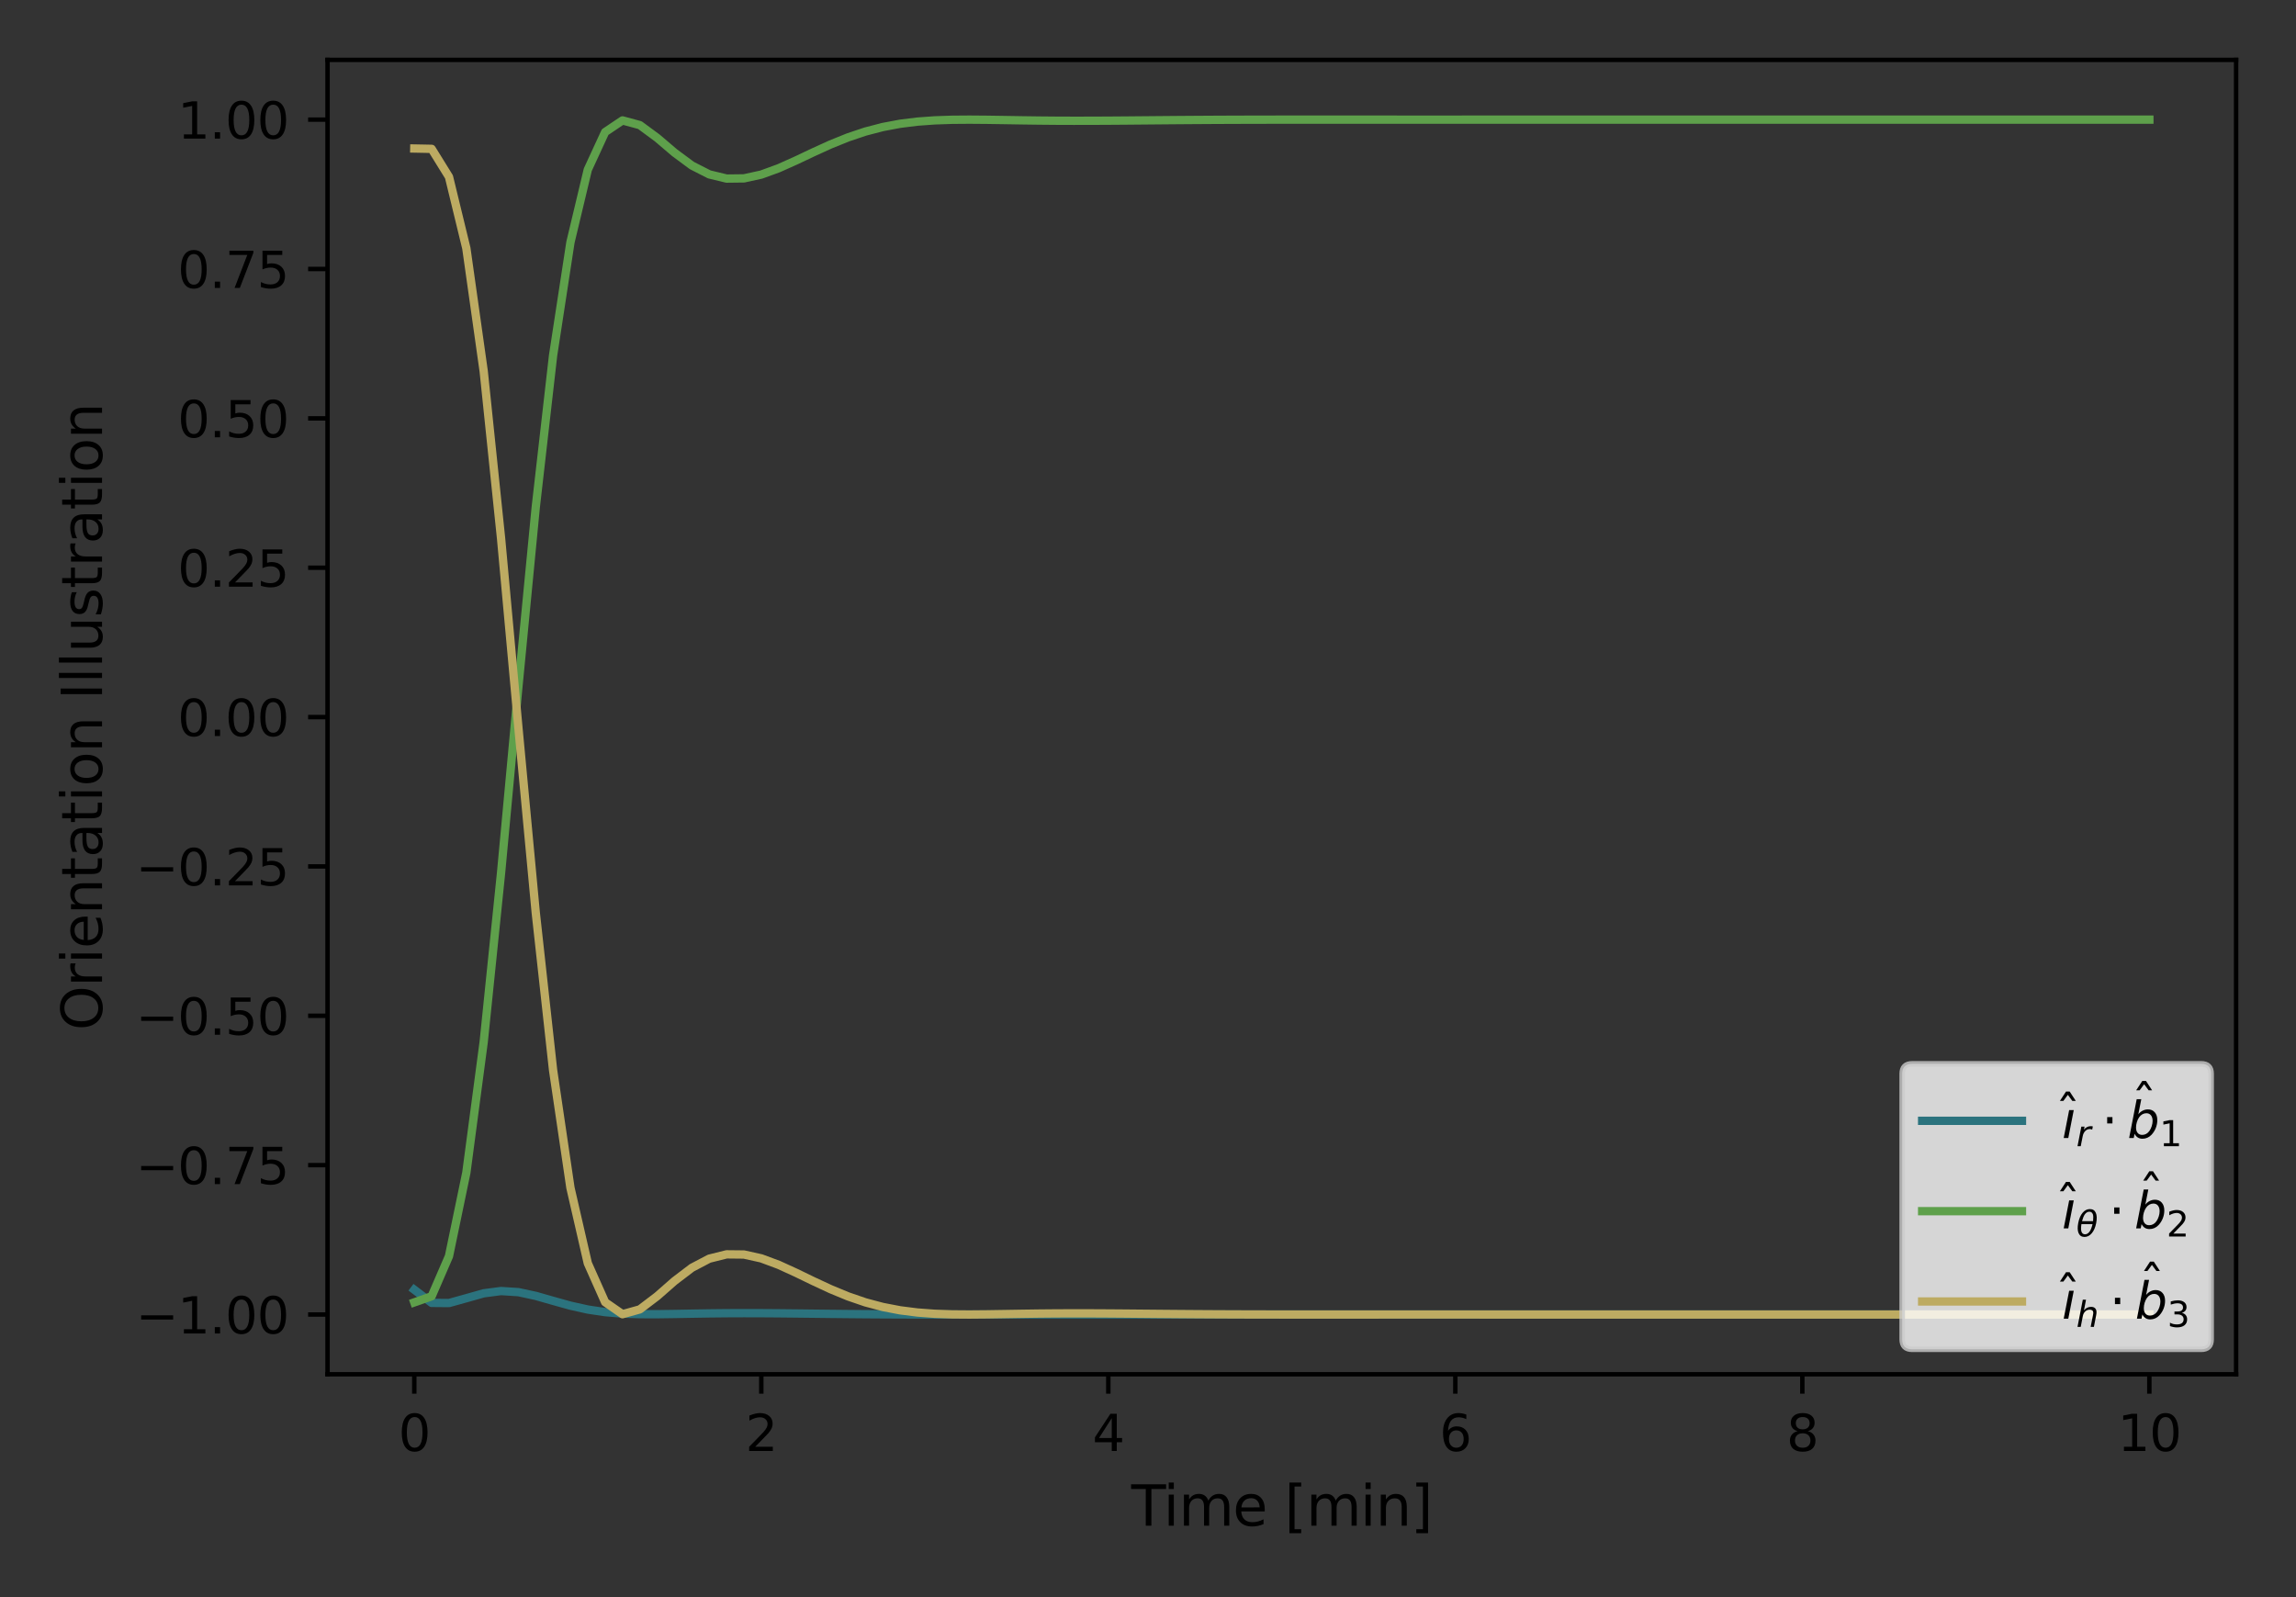 <?xml version="1.0" encoding="utf-8" standalone="no"?>
<!DOCTYPE svg PUBLIC "-//W3C//DTD SVG 1.1//EN"
  "http://www.w3.org/Graphics/SVG/1.1/DTD/svg11.dtd">
<svg height="288pt" version="1.1" viewBox="0 0 414 288" width="414pt" xmlns="http://www.w3.org/2000/svg" xmlns:xlink="http://www.w3.org/1999/xlink">
 <rect x="0" y="0" width="414" height="288" fill="#333333" stroke="none"/>
 <defs>
  <style type="text/css">*{stroke-linecap:butt;stroke-linejoin:round;}</style>
 </defs>
 <g id="figure_1">
  <g id="patch_1">
   <path d="M 0 288 
L 414 288 
L 414 0 
L 0 0 
z
" style="fill:none;"/>
  </g>
  <g id="axes_1">
   <g id="patch_2">
    <path d="M 59.059 247.812 
L 403.2 247.812 
L 403.2 10.8 
L 59.059 10.8 
z
" style="fill:none;"/>
   </g>
   <g id="matplotlib.axis_1">
    <g id="xtick_1">
     <g id="line2d_1">
      <defs>
       <path d="M 0 0 
L 0 3.5 
" id="ma06570b9bc" style="stroke:#000000;stroke-width:0.8;"/>
      </defs>
      <g>
       <use style="stroke:#000000;stroke-width:0.8;" x="74.702" xlink:href="#ma06570b9bc" y="247.812"/>
      </g>
     </g>
     <g id="text_1">
      <!-- 0 -->
      <g transform="translate(71.839 261.65)scale(0.09 -0.09)">
       <defs>
        <path d="M 2034 4250 
Q 1547 4250 1301 3770 
Q 1056 3291 1056 2328 
Q 1056 1369 1301 889 
Q 1547 409 2034 409 
Q 2525 409 2770 889 
Q 3016 1369 3016 2328 
Q 3016 3291 2770 3770 
Q 2525 4250 2034 4250 
z
M 2034 4750 
Q 2819 4750 3233 4129 
Q 3647 3509 3647 2328 
Q 3647 1150 3233 529 
Q 2819 -91 2034 -91 
Q 1250 -91 836 529 
Q 422 1150 422 2328 
Q 422 3509 836 4129 
Q 1250 4750 2034 4750 
z
" id="DejaVuSans-30" transform="scale(0.016)"/>
       </defs>
       <use xlink:href="#DejaVuSans-30"/>
      </g>
     </g>
    </g>
    <g id="xtick_2">
     <g id="line2d_2">
      <g>
       <use style="stroke:#000000;stroke-width:0.8;" x="137.273" xlink:href="#ma06570b9bc" y="247.812"/>
      </g>
     </g>
     <g id="text_2">
      <!-- 2 -->
      <g transform="translate(134.41 261.65)scale(0.09 -0.09)">
       <defs>
        <path d="M 1228 531 
L 3431 531 
L 3431 0 
L 469 0 
L 469 531 
Q 828 903 1448 1529 
Q 2069 2156 2228 2338 
Q 2531 2678 2651 2914 
Q 2772 3150 2772 3378 
Q 2772 3750 2511 3984 
Q 2250 4219 1831 4219 
Q 1534 4219 1204 4116 
Q 875 4013 500 3803 
L 500 4441 
Q 881 4594 1212 4672 
Q 1544 4750 1819 4750 
Q 2544 4750 2975 4387 
Q 3406 4025 3406 3419 
Q 3406 3131 3298 2873 
Q 3191 2616 2906 2266 
Q 2828 2175 2409 1742 
Q 1991 1309 1228 531 
z
" id="DejaVuSans-32" transform="scale(0.016)"/>
       </defs>
       <use xlink:href="#DejaVuSans-32"/>
      </g>
     </g>
    </g>
    <g id="xtick_3">
     <g id="line2d_3">
      <g>
       <use style="stroke:#000000;stroke-width:0.8;" x="199.844" xlink:href="#ma06570b9bc" y="247.812"/>
      </g>
     </g>
     <g id="text_3">
      <!-- 4 -->
      <g transform="translate(196.981 261.65)scale(0.09 -0.09)">
       <defs>
        <path d="M 2419 4116 
L 825 1625 
L 2419 1625 
L 2419 4116 
z
M 2253 4666 
L 3047 4666 
L 3047 1625 
L 3713 1625 
L 3713 1100 
L 3047 1100 
L 3047 0 
L 2419 0 
L 2419 1100 
L 313 1100 
L 313 1709 
L 2253 4666 
z
" id="DejaVuSans-34" transform="scale(0.016)"/>
       </defs>
       <use xlink:href="#DejaVuSans-34"/>
      </g>
     </g>
    </g>
    <g id="xtick_4">
     <g id="line2d_4">
      <g>
       <use style="stroke:#000000;stroke-width:0.8;" x="262.415" xlink:href="#ma06570b9bc" y="247.812"/>
      </g>
     </g>
     <g id="text_4">
      <!-- 6 -->
      <g transform="translate(259.552 261.65)scale(0.09 -0.09)">
       <defs>
        <path d="M 2113 2584 
Q 1688 2584 1439 2293 
Q 1191 2003 1191 1497 
Q 1191 994 1439 701 
Q 1688 409 2113 409 
Q 2538 409 2786 701 
Q 3034 994 3034 1497 
Q 3034 2003 2786 2293 
Q 2538 2584 2113 2584 
z
M 3366 4563 
L 3366 3988 
Q 3128 4100 2886 4159 
Q 2644 4219 2406 4219 
Q 1781 4219 1451 3797 
Q 1122 3375 1075 2522 
Q 1259 2794 1537 2939 
Q 1816 3084 2150 3084 
Q 2853 3084 3261 2657 
Q 3669 2231 3669 1497 
Q 3669 778 3244 343 
Q 2819 -91 2113 -91 
Q 1303 -91 875 529 
Q 447 1150 447 2328 
Q 447 3434 972 4092 
Q 1497 4750 2381 4750 
Q 2619 4750 2861 4703 
Q 3103 4656 3366 4563 
z
" id="DejaVuSans-36" transform="scale(0.016)"/>
       </defs>
       <use xlink:href="#DejaVuSans-36"/>
      </g>
     </g>
    </g>
    <g id="xtick_5">
     <g id="line2d_5">
      <g>
       <use style="stroke:#000000;stroke-width:0.8;" x="324.986" xlink:href="#ma06570b9bc" y="247.812"/>
      </g>
     </g>
     <g id="text_5">
      <!-- 8 -->
      <g transform="translate(322.123 261.65)scale(0.09 -0.09)">
       <defs>
        <path d="M 2034 2216 
Q 1584 2216 1326 1975 
Q 1069 1734 1069 1313 
Q 1069 891 1326 650 
Q 1584 409 2034 409 
Q 2484 409 2743 651 
Q 3003 894 3003 1313 
Q 3003 1734 2745 1975 
Q 2488 2216 2034 2216 
z
M 1403 2484 
Q 997 2584 770 2862 
Q 544 3141 544 3541 
Q 544 4100 942 4425 
Q 1341 4750 2034 4750 
Q 2731 4750 3128 4425 
Q 3525 4100 3525 3541 
Q 3525 3141 3298 2862 
Q 3072 2584 2669 2484 
Q 3125 2378 3379 2068 
Q 3634 1759 3634 1313 
Q 3634 634 3220 271 
Q 2806 -91 2034 -91 
Q 1263 -91 848 271 
Q 434 634 434 1313 
Q 434 1759 690 2068 
Q 947 2378 1403 2484 
z
M 1172 3481 
Q 1172 3119 1398 2916 
Q 1625 2713 2034 2713 
Q 2441 2713 2670 2916 
Q 2900 3119 2900 3481 
Q 2900 3844 2670 4047 
Q 2441 4250 2034 4250 
Q 1625 4250 1398 4047 
Q 1172 3844 1172 3481 
z
" id="DejaVuSans-38" transform="scale(0.016)"/>
       </defs>
       <use xlink:href="#DejaVuSans-38"/>
      </g>
     </g>
    </g>
    <g id="xtick_6">
     <g id="line2d_6">
      <g>
       <use style="stroke:#000000;stroke-width:0.8;" x="387.557" xlink:href="#ma06570b9bc" y="247.812"/>
      </g>
     </g>
     <g id="text_6">
      <!-- 10 -->
      <g transform="translate(381.831 261.65)scale(0.09 -0.09)">
       <defs>
        <path d="M 794 531 
L 1825 531 
L 1825 4091 
L 703 3866 
L 703 4441 
L 1819 4666 
L 2450 4666 
L 2450 531 
L 3481 531 
L 3481 0 
L 794 0 
L 794 531 
z
" id="DejaVuSans-31" transform="scale(0.016)"/>
       </defs>
       <use xlink:href="#DejaVuSans-31"/>
       <use x="63.623" xlink:href="#DejaVuSans-30"/>
      </g>
     </g>
    </g>
    <g id="text_7">
     <!-- Time [min] -->
     <g transform="translate(203.977 275.12)scale(0.1 -0.1)">
      <defs>
       <path d="M -19 4666 
L 3928 4666 
L 3928 4134 
L 2272 4134 
L 2272 0 
L 1638 0 
L 1638 4134 
L -19 4134 
L -19 4666 
z
" id="DejaVuSans-54" transform="scale(0.016)"/>
       <path d="M 603 3500 
L 1178 3500 
L 1178 0 
L 603 0 
L 603 3500 
z
M 603 4863 
L 1178 4863 
L 1178 4134 
L 603 4134 
L 603 4863 
z
" id="DejaVuSans-69" transform="scale(0.016)"/>
       <path d="M 3328 2828 
Q 3544 3216 3844 3400 
Q 4144 3584 4550 3584 
Q 5097 3584 5394 3201 
Q 5691 2819 5691 2113 
L 5691 0 
L 5113 0 
L 5113 2094 
Q 5113 2597 4934 2840 
Q 4756 3084 4391 3084 
Q 3944 3084 3684 2787 
Q 3425 2491 3425 1978 
L 3425 0 
L 2847 0 
L 2847 2094 
Q 2847 2600 2669 2842 
Q 2491 3084 2119 3084 
Q 1678 3084 1418 2786 
Q 1159 2488 1159 1978 
L 1159 0 
L 581 0 
L 581 3500 
L 1159 3500 
L 1159 2956 
Q 1356 3278 1631 3431 
Q 1906 3584 2284 3584 
Q 2666 3584 2933 3390 
Q 3200 3197 3328 2828 
z
" id="DejaVuSans-6d" transform="scale(0.016)"/>
       <path d="M 3597 1894 
L 3597 1613 
L 953 1613 
Q 991 1019 1311 708 
Q 1631 397 2203 397 
Q 2534 397 2845 478 
Q 3156 559 3463 722 
L 3463 178 
Q 3153 47 2828 -22 
Q 2503 -91 2169 -91 
Q 1331 -91 842 396 
Q 353 884 353 1716 
Q 353 2575 817 3079 
Q 1281 3584 2069 3584 
Q 2775 3584 3186 3129 
Q 3597 2675 3597 1894 
z
M 3022 2063 
Q 3016 2534 2758 2815 
Q 2500 3097 2075 3097 
Q 1594 3097 1305 2825 
Q 1016 2553 972 2059 
L 3022 2063 
z
" id="DejaVuSans-65" transform="scale(0.016)"/>
       <path id="DejaVuSans-20" transform="scale(0.016)"/>
       <path d="M 550 4863 
L 1875 4863 
L 1875 4416 
L 1125 4416 
L 1125 -397 
L 1875 -397 
L 1875 -844 
L 550 -844 
L 550 4863 
z
" id="DejaVuSans-5b" transform="scale(0.016)"/>
       <path d="M 3513 2113 
L 3513 0 
L 2938 0 
L 2938 2094 
Q 2938 2591 2744 2837 
Q 2550 3084 2163 3084 
Q 1697 3084 1428 2787 
Q 1159 2491 1159 1978 
L 1159 0 
L 581 0 
L 581 3500 
L 1159 3500 
L 1159 2956 
Q 1366 3272 1645 3428 
Q 1925 3584 2291 3584 
Q 2894 3584 3203 3211 
Q 3513 2838 3513 2113 
z
" id="DejaVuSans-6e" transform="scale(0.016)"/>
       <path d="M 1947 4863 
L 1947 -844 
L 622 -844 
L 622 -397 
L 1369 -397 
L 1369 4416 
L 622 4416 
L 622 4863 
L 1947 4863 
z
" id="DejaVuSans-5d" transform="scale(0.016)"/>
      </defs>
      <use xlink:href="#DejaVuSans-54"/>
      <use x="57.959" xlink:href="#DejaVuSans-69"/>
      <use x="85.742" xlink:href="#DejaVuSans-6d"/>
      <use x="183.154" xlink:href="#DejaVuSans-65"/>
      <use x="244.678" xlink:href="#DejaVuSans-20"/>
      <use x="276.465" xlink:href="#DejaVuSans-5b"/>
      <use x="315.479" xlink:href="#DejaVuSans-6d"/>
      <use x="412.891" xlink:href="#DejaVuSans-69"/>
      <use x="440.674" xlink:href="#DejaVuSans-6e"/>
      <use x="504.053" xlink:href="#DejaVuSans-5d"/>
     </g>
    </g>
   </g>
   <g id="matplotlib.axis_2">
    <g id="ytick_1">
     <g id="line2d_7">
      <defs>
       <path d="M 0 0 
L -3.5 0 
" id="m8f2d178377" style="stroke:#000000;stroke-width:0.8;"/>
      </defs>
      <g>
       <use style="stroke:#000000;stroke-width:0.8;" x="59.059" xlink:href="#m8f2d178377" y="237.038"/>
      </g>
     </g>
     <g id="text_8">
      <!-- −1.00 -->
      <g transform="translate(24.478 240.458)scale(0.09 -0.09)">
       <defs>
        <path d="M 678 2272 
L 4684 2272 
L 4684 1741 
L 678 1741 
L 678 2272 
z
" id="DejaVuSans-2212" transform="scale(0.016)"/>
        <path d="M 684 794 
L 1344 794 
L 1344 0 
L 684 0 
L 684 794 
z
" id="DejaVuSans-2e" transform="scale(0.016)"/>
       </defs>
       <use xlink:href="#DejaVuSans-2212"/>
       <use x="83.789" xlink:href="#DejaVuSans-31"/>
       <use x="147.412" xlink:href="#DejaVuSans-2e"/>
       <use x="179.199" xlink:href="#DejaVuSans-30"/>
       <use x="242.822" xlink:href="#DejaVuSans-30"/>
      </g>
     </g>
    </g>
    <g id="ytick_2">
     <g id="line2d_8">
      <g>
       <use style="stroke:#000000;stroke-width:0.8;" x="59.059" xlink:href="#m8f2d178377" y="210.105"/>
      </g>
     </g>
     <g id="text_9">
      <!-- −0.75 -->
      <g transform="translate(24.478 213.524)scale(0.09 -0.09)">
       <defs>
        <path d="M 525 4666 
L 3525 4666 
L 3525 4397 
L 1831 0 
L 1172 0 
L 2766 4134 
L 525 4134 
L 525 4666 
z
" id="DejaVuSans-37" transform="scale(0.016)"/>
        <path d="M 691 4666 
L 3169 4666 
L 3169 4134 
L 1269 4134 
L 1269 2991 
Q 1406 3038 1543 3061 
Q 1681 3084 1819 3084 
Q 2600 3084 3056 2656 
Q 3513 2228 3513 1497 
Q 3513 744 3044 326 
Q 2575 -91 1722 -91 
Q 1428 -91 1123 -41 
Q 819 9 494 109 
L 494 744 
Q 775 591 1075 516 
Q 1375 441 1709 441 
Q 2250 441 2565 725 
Q 2881 1009 2881 1497 
Q 2881 1984 2565 2268 
Q 2250 2553 1709 2553 
Q 1456 2553 1204 2497 
Q 953 2441 691 2322 
L 691 4666 
z
" id="DejaVuSans-35" transform="scale(0.016)"/>
       </defs>
       <use xlink:href="#DejaVuSans-2212"/>
       <use x="83.789" xlink:href="#DejaVuSans-30"/>
       <use x="147.412" xlink:href="#DejaVuSans-2e"/>
       <use x="179.199" xlink:href="#DejaVuSans-37"/>
       <use x="242.822" xlink:href="#DejaVuSans-35"/>
      </g>
     </g>
    </g>
    <g id="ytick_3">
     <g id="line2d_9">
      <g>
       <use style="stroke:#000000;stroke-width:0.8;" x="59.059" xlink:href="#m8f2d178377" y="183.172"/>
      </g>
     </g>
     <g id="text_10">
      <!-- −0.50 -->
      <g transform="translate(24.478 186.591)scale(0.09 -0.09)">
       <use xlink:href="#DejaVuSans-2212"/>
       <use x="83.789" xlink:href="#DejaVuSans-30"/>
       <use x="147.412" xlink:href="#DejaVuSans-2e"/>
       <use x="179.199" xlink:href="#DejaVuSans-35"/>
       <use x="242.822" xlink:href="#DejaVuSans-30"/>
      </g>
     </g>
    </g>
    <g id="ytick_4">
     <g id="line2d_10">
      <g>
       <use style="stroke:#000000;stroke-width:0.8;" x="59.059" xlink:href="#m8f2d178377" y="156.239"/>
      </g>
     </g>
     <g id="text_11">
      <!-- −0.25 -->
      <g transform="translate(24.478 159.658)scale(0.09 -0.09)">
       <use xlink:href="#DejaVuSans-2212"/>
       <use x="83.789" xlink:href="#DejaVuSans-30"/>
       <use x="147.412" xlink:href="#DejaVuSans-2e"/>
       <use x="179.199" xlink:href="#DejaVuSans-32"/>
       <use x="242.822" xlink:href="#DejaVuSans-35"/>
      </g>
     </g>
    </g>
    <g id="ytick_5">
     <g id="line2d_11">
      <g>
       <use style="stroke:#000000;stroke-width:0.8;" x="59.059" xlink:href="#m8f2d178377" y="129.306"/>
      </g>
     </g>
     <g id="text_12">
      <!-- 0.00 -->
      <g transform="translate(32.02 132.725)scale(0.09 -0.09)">
       <use xlink:href="#DejaVuSans-30"/>
       <use x="63.623" xlink:href="#DejaVuSans-2e"/>
       <use x="95.41" xlink:href="#DejaVuSans-30"/>
       <use x="159.033" xlink:href="#DejaVuSans-30"/>
      </g>
     </g>
    </g>
    <g id="ytick_6">
     <g id="line2d_12">
      <g>
       <use style="stroke:#000000;stroke-width:0.8;" x="59.059" xlink:href="#m8f2d178377" y="102.373"/>
      </g>
     </g>
     <g id="text_13">
      <!-- 0.25 -->
      <g transform="translate(32.02 105.792)scale(0.09 -0.09)">
       <use xlink:href="#DejaVuSans-30"/>
       <use x="63.623" xlink:href="#DejaVuSans-2e"/>
       <use x="95.41" xlink:href="#DejaVuSans-32"/>
       <use x="159.033" xlink:href="#DejaVuSans-35"/>
      </g>
     </g>
    </g>
    <g id="ytick_7">
     <g id="line2d_13">
      <g>
       <use style="stroke:#000000;stroke-width:0.8;" x="59.059" xlink:href="#m8f2d178377" y="75.44"/>
      </g>
     </g>
     <g id="text_14">
      <!-- 0.50 -->
      <g transform="translate(32.02 78.859)scale(0.09 -0.09)">
       <use xlink:href="#DejaVuSans-30"/>
       <use x="63.623" xlink:href="#DejaVuSans-2e"/>
       <use x="95.41" xlink:href="#DejaVuSans-35"/>
       <use x="159.033" xlink:href="#DejaVuSans-30"/>
      </g>
     </g>
    </g>
    <g id="ytick_8">
     <g id="line2d_14">
      <g>
       <use style="stroke:#000000;stroke-width:0.8;" x="59.059" xlink:href="#m8f2d178377" y="48.506"/>
      </g>
     </g>
     <g id="text_15">
      <!-- 0.75 -->
      <g transform="translate(32.02 51.926)scale(0.09 -0.09)">
       <use xlink:href="#DejaVuSans-30"/>
       <use x="63.623" xlink:href="#DejaVuSans-2e"/>
       <use x="95.41" xlink:href="#DejaVuSans-37"/>
       <use x="159.033" xlink:href="#DejaVuSans-35"/>
      </g>
     </g>
    </g>
    <g id="ytick_9">
     <g id="line2d_15">
      <g>
       <use style="stroke:#000000;stroke-width:0.8;" x="59.059" xlink:href="#m8f2d178377" y="21.573"/>
      </g>
     </g>
     <g id="text_16">
      <!-- 1.00 -->
      <g transform="translate(32.02 24.993)scale(0.09 -0.09)">
       <use xlink:href="#DejaVuSans-31"/>
       <use x="63.623" xlink:href="#DejaVuSans-2e"/>
       <use x="95.41" xlink:href="#DejaVuSans-30"/>
       <use x="159.033" xlink:href="#DejaVuSans-30"/>
      </g>
     </g>
    </g>
    <g id="text_17">
     <!-- Orientation Illustration -->
     <g transform="translate(18.398 185.806)rotate(-90)scale(0.1 -0.1)">
      <defs>
       <path d="M 2522 4238 
Q 1834 4238 1429 3725 
Q 1025 3213 1025 2328 
Q 1025 1447 1429 934 
Q 1834 422 2522 422 
Q 3209 422 3611 934 
Q 4013 1447 4013 2328 
Q 4013 3213 3611 3725 
Q 3209 4238 2522 4238 
z
M 2522 4750 
Q 3503 4750 4090 4092 
Q 4678 3434 4678 2328 
Q 4678 1225 4090 567 
Q 3503 -91 2522 -91 
Q 1538 -91 948 565 
Q 359 1222 359 2328 
Q 359 3434 948 4092 
Q 1538 4750 2522 4750 
z
" id="DejaVuSans-4f" transform="scale(0.016)"/>
       <path d="M 2631 2963 
Q 2534 3019 2420 3045 
Q 2306 3072 2169 3072 
Q 1681 3072 1420 2755 
Q 1159 2438 1159 1844 
L 1159 0 
L 581 0 
L 581 3500 
L 1159 3500 
L 1159 2956 
Q 1341 3275 1631 3429 
Q 1922 3584 2338 3584 
Q 2397 3584 2469 3576 
Q 2541 3569 2628 3553 
L 2631 2963 
z
" id="DejaVuSans-72" transform="scale(0.016)"/>
       <path d="M 1172 4494 
L 1172 3500 
L 2356 3500 
L 2356 3053 
L 1172 3053 
L 1172 1153 
Q 1172 725 1289 603 
Q 1406 481 1766 481 
L 2356 481 
L 2356 0 
L 1766 0 
Q 1100 0 847 248 
Q 594 497 594 1153 
L 594 3053 
L 172 3053 
L 172 3500 
L 594 3500 
L 594 4494 
L 1172 4494 
z
" id="DejaVuSans-74" transform="scale(0.016)"/>
       <path d="M 2194 1759 
Q 1497 1759 1228 1600 
Q 959 1441 959 1056 
Q 959 750 1161 570 
Q 1363 391 1709 391 
Q 2188 391 2477 730 
Q 2766 1069 2766 1631 
L 2766 1759 
L 2194 1759 
z
M 3341 1997 
L 3341 0 
L 2766 0 
L 2766 531 
Q 2569 213 2275 61 
Q 1981 -91 1556 -91 
Q 1019 -91 701 211 
Q 384 513 384 1019 
Q 384 1609 779 1909 
Q 1175 2209 1959 2209 
L 2766 2209 
L 2766 2266 
Q 2766 2663 2505 2880 
Q 2244 3097 1772 3097 
Q 1472 3097 1187 3025 
Q 903 2953 641 2809 
L 641 3341 
Q 956 3463 1253 3523 
Q 1550 3584 1831 3584 
Q 2591 3584 2966 3190 
Q 3341 2797 3341 1997 
z
" id="DejaVuSans-61" transform="scale(0.016)"/>
       <path d="M 1959 3097 
Q 1497 3097 1228 2736 
Q 959 2375 959 1747 
Q 959 1119 1226 758 
Q 1494 397 1959 397 
Q 2419 397 2687 759 
Q 2956 1122 2956 1747 
Q 2956 2369 2687 2733 
Q 2419 3097 1959 3097 
z
M 1959 3584 
Q 2709 3584 3137 3096 
Q 3566 2609 3566 1747 
Q 3566 888 3137 398 
Q 2709 -91 1959 -91 
Q 1206 -91 779 398 
Q 353 888 353 1747 
Q 353 2609 779 3096 
Q 1206 3584 1959 3584 
z
" id="DejaVuSans-6f" transform="scale(0.016)"/>
       <path d="M 628 4666 
L 1259 4666 
L 1259 0 
L 628 0 
L 628 4666 
z
" id="DejaVuSans-49" transform="scale(0.016)"/>
       <path d="M 603 4863 
L 1178 4863 
L 1178 0 
L 603 0 
L 603 4863 
z
" id="DejaVuSans-6c" transform="scale(0.016)"/>
       <path d="M 544 1381 
L 544 3500 
L 1119 3500 
L 1119 1403 
Q 1119 906 1312 657 
Q 1506 409 1894 409 
Q 2359 409 2629 706 
Q 2900 1003 2900 1516 
L 2900 3500 
L 3475 3500 
L 3475 0 
L 2900 0 
L 2900 538 
Q 2691 219 2414 64 
Q 2138 -91 1772 -91 
Q 1169 -91 856 284 
Q 544 659 544 1381 
z
M 1991 3584 
L 1991 3584 
z
" id="DejaVuSans-75" transform="scale(0.016)"/>
       <path d="M 2834 3397 
L 2834 2853 
Q 2591 2978 2328 3040 
Q 2066 3103 1784 3103 
Q 1356 3103 1142 2972 
Q 928 2841 928 2578 
Q 928 2378 1081 2264 
Q 1234 2150 1697 2047 
L 1894 2003 
Q 2506 1872 2764 1633 
Q 3022 1394 3022 966 
Q 3022 478 2636 193 
Q 2250 -91 1575 -91 
Q 1294 -91 989 -36 
Q 684 19 347 128 
L 347 722 
Q 666 556 975 473 
Q 1284 391 1588 391 
Q 1994 391 2212 530 
Q 2431 669 2431 922 
Q 2431 1156 2273 1281 
Q 2116 1406 1581 1522 
L 1381 1569 
Q 847 1681 609 1914 
Q 372 2147 372 2553 
Q 372 3047 722 3315 
Q 1072 3584 1716 3584 
Q 2034 3584 2315 3537 
Q 2597 3491 2834 3397 
z
" id="DejaVuSans-73" transform="scale(0.016)"/>
      </defs>
      <use xlink:href="#DejaVuSans-4f"/>
      <use x="78.711" xlink:href="#DejaVuSans-72"/>
      <use x="119.824" xlink:href="#DejaVuSans-69"/>
      <use x="147.607" xlink:href="#DejaVuSans-65"/>
      <use x="209.131" xlink:href="#DejaVuSans-6e"/>
      <use x="272.51" xlink:href="#DejaVuSans-74"/>
      <use x="311.719" xlink:href="#DejaVuSans-61"/>
      <use x="372.998" xlink:href="#DejaVuSans-74"/>
      <use x="412.207" xlink:href="#DejaVuSans-69"/>
      <use x="439.99" xlink:href="#DejaVuSans-6f"/>
      <use x="501.172" xlink:href="#DejaVuSans-6e"/>
      <use x="564.551" xlink:href="#DejaVuSans-20"/>
      <use x="596.338" xlink:href="#DejaVuSans-49"/>
      <use x="625.83" xlink:href="#DejaVuSans-6c"/>
      <use x="653.613" xlink:href="#DejaVuSans-6c"/>
      <use x="681.396" xlink:href="#DejaVuSans-75"/>
      <use x="744.775" xlink:href="#DejaVuSans-73"/>
      <use x="796.875" xlink:href="#DejaVuSans-74"/>
      <use x="836.084" xlink:href="#DejaVuSans-72"/>
      <use x="877.197" xlink:href="#DejaVuSans-61"/>
      <use x="938.477" xlink:href="#DejaVuSans-74"/>
      <use x="977.686" xlink:href="#DejaVuSans-69"/>
      <use x="1005.469" xlink:href="#DejaVuSans-6f"/>
      <use x="1066.65" xlink:href="#DejaVuSans-6e"/>
     </g>
    </g>
   </g>
   <g id="line2d_16">
    <path clip-path="url(#p5a8284ff03)" d="M 74.702 232.573 
L 77.83 234.943 
L 80.959 234.971 
L 84.087 234.1 
L 87.216 233.216 
L 90.344 232.806 
L 93.473 233.005 
L 96.602 233.68 
L 99.73 234.574 
L 102.859 235.446 
L 105.987 236.143 
L 109.116 236.612 
L 112.244 236.873 
L 115.373 236.978 
L 118.501 236.985 
L 121.63 236.943 
L 124.759 236.887 
L 127.887 236.837 
L 131.016 236.804 
L 134.144 236.792 
L 137.273 236.799 
L 140.401 236.821 
L 143.53 236.853 
L 146.658 236.889 
L 149.787 236.925 
L 152.916 236.957 
L 156.044 236.985 
L 159.173 237.006 
L 162.301 237.021 
L 165.43 237.03 
L 168.558 237.036 
L 171.687 237.038 
L 174.815 237.038 
L 177.944 237.037 
L 181.073 237.035 
L 184.201 237.034 
L 187.33 237.033 
L 190.458 237.033 
L 193.587 237.033 
L 196.715 237.033 
L 199.844 237.034 
L 202.972 237.035 
L 206.101 237.035 
L 209.23 237.036 
L 212.358 237.037 
L 215.487 237.037 
L 218.615 237.038 
L 221.744 237.038 
L 224.872 237.038 
L 228.001 237.038 
L 231.129 237.038 
L 234.258 237.038 
L 237.387 237.038 
L 240.515 237.038 
L 243.644 237.038 
L 246.772 237.038 
L 249.901 237.038 
L 253.029 237.038 
L 256.158 237.038 
L 259.286 237.038 
L 262.415 237.038 
L 265.544 237.038 
L 268.672 237.038 
L 271.801 237.038 
L 274.929 237.038 
L 278.058 237.038 
L 281.186 237.038 
L 284.315 237.038 
L 287.443 237.038 
L 290.572 237.038 
L 293.701 237.038 
L 296.829 237.038 
L 299.958 237.038 
L 303.086 237.038 
L 306.215 237.038 
L 309.343 237.038 
L 312.472 237.038 
L 315.6 237.038 
L 318.729 237.038 
L 321.858 237.038 
L 324.986 237.038 
L 328.115 237.038 
L 331.243 237.038 
L 334.372 237.038 
L 337.5 237.038 
L 340.629 237.038 
L 343.757 237.038 
L 346.886 237.038 
L 350.015 237.038 
L 353.143 237.038 
L 356.272 237.038 
L 359.4 237.038 
L 362.529 237.038 
L 365.657 237.038 
L 368.786 237.038 
L 371.914 237.038 
L 375.043 237.038 
L 378.172 237.038 
L 381.3 237.038 
L 384.429 237.038 
L 387.557 237.038 
" style="fill:none;stroke:#2b737e;stroke-linecap:square;stroke-width:1.5;"/>
   </g>
   <g id="line2d_17">
    <path clip-path="url(#p5a8284ff03)" d="M 74.702 234.854 
L 77.83 233.748 
L 80.959 226.519 
L 84.087 211.468 
L 87.216 187.894 
L 90.344 157.441 
L 93.473 123.825 
L 96.602 91.481 
L 99.73 64.09 
L 102.859 43.695 
L 105.987 30.598 
L 109.116 23.815 
L 112.244 21.713 
L 115.373 22.56 
L 118.501 24.867 
L 121.63 27.531 
L 124.759 29.848 
L 127.887 31.445 
L 131.016 32.202 
L 134.144 32.165 
L 137.273 31.481 
L 140.401 30.34 
L 143.53 28.94 
L 146.658 27.459 
L 149.787 26.036 
L 152.916 24.772 
L 156.044 23.722 
L 159.173 22.907 
L 162.301 22.318 
L 165.43 21.93 
L 168.558 21.703 
L 171.687 21.597 
L 174.815 21.574 
L 177.944 21.599 
L 181.073 21.646 
L 184.201 21.697 
L 187.33 21.739 
L 190.458 21.767 
L 193.587 21.778 
L 196.715 21.774 
L 199.844 21.759 
L 202.972 21.736 
L 206.101 21.708 
L 209.23 21.68 
L 212.358 21.653 
L 215.487 21.63 
L 218.615 21.611 
L 221.744 21.596 
L 224.872 21.586 
L 228.001 21.579 
L 231.129 21.575 
L 234.258 21.574 
L 237.387 21.573 
L 240.515 21.574 
L 243.644 21.575 
L 246.772 21.576 
L 249.901 21.576 
L 253.029 21.577 
L 256.158 21.577 
L 259.286 21.577 
L 262.415 21.577 
L 265.544 21.576 
L 268.672 21.576 
L 271.801 21.575 
L 274.929 21.575 
L 278.058 21.574 
L 281.186 21.574 
L 284.315 21.574 
L 287.443 21.573 
L 290.572 21.573 
L 293.701 21.573 
L 296.829 21.573 
L 299.958 21.573 
L 303.086 21.573 
L 306.215 21.573 
L 309.343 21.573 
L 312.472 21.573 
L 315.6 21.573 
L 318.729 21.573 
L 321.858 21.573 
L 324.986 21.573 
L 328.115 21.573 
L 331.243 21.573 
L 334.372 21.573 
L 337.5 21.573 
L 340.629 21.573 
L 343.757 21.573 
L 346.886 21.573 
L 350.015 21.573 
L 353.143 21.573 
L 356.272 21.573 
L 359.4 21.573 
L 362.529 21.573 
L 365.657 21.573 
L 368.786 21.573 
L 371.914 21.573 
L 375.043 21.573 
L 378.172 21.573 
L 381.3 21.573 
L 384.429 21.573 
L 387.557 21.573 
" style="fill:none;stroke:#5ea04b;stroke-linecap:square;stroke-width:1.5;"/>
   </g>
   <g id="line2d_18">
    <path clip-path="url(#p5a8284ff03)" d="M 74.702 26.78 
L 77.83 26.84 
L 80.959 31.893 
L 84.087 44.765 
L 87.216 66.927 
L 90.344 97.034 
L 93.473 131.201 
L 96.602 164.556 
L 99.73 192.988 
L 102.859 214.193 
L 105.987 227.794 
L 109.116 234.82 
L 112.244 236.988 
L 115.373 236.111 
L 118.501 233.734 
L 121.63 230.993 
L 124.759 228.612 
L 127.887 226.97 
L 131.016 226.189 
L 134.144 226.221 
L 137.273 226.917 
L 140.401 228.081 
L 143.53 229.511 
L 146.658 231.026 
L 149.787 232.48 
L 152.916 233.773 
L 156.044 234.847 
L 159.173 235.68 
L 162.301 236.281 
L 165.43 236.678 
L 168.558 236.908 
L 171.687 237.015 
L 174.815 237.038 
L 177.944 237.011 
L 181.073 236.962 
L 184.201 236.91 
L 187.33 236.867 
L 190.458 236.839 
L 193.587 236.828 
L 196.715 236.832 
L 199.844 236.848 
L 202.972 236.872 
L 206.101 236.901 
L 209.23 236.93 
L 212.358 236.957 
L 215.487 236.981 
L 218.615 237 
L 221.744 237.015 
L 224.872 237.026 
L 228.001 237.033 
L 231.129 237.036 
L 234.258 237.038 
L 237.387 237.038 
L 240.515 237.038 
L 243.644 237.037 
L 246.772 237.036 
L 249.901 237.035 
L 253.029 237.034 
L 256.158 237.034 
L 259.286 237.034 
L 262.415 237.035 
L 265.544 237.035 
L 268.672 237.036 
L 271.801 237.036 
L 274.929 237.037 
L 278.058 237.037 
L 281.186 237.038 
L 284.315 237.038 
L 287.443 237.038 
L 290.572 237.038 
L 293.701 237.038 
L 296.829 237.038 
L 299.958 237.038 
L 303.086 237.038 
L 306.215 237.038 
L 309.343 237.038 
L 312.472 237.038 
L 315.6 237.038 
L 318.729 237.038 
L 321.858 237.038 
L 324.986 237.038 
L 328.115 237.038 
L 331.243 237.038 
L 334.372 237.038 
L 337.5 237.038 
L 340.629 237.038 
L 343.757 237.038 
L 346.886 237.038 
L 350.015 237.038 
L 353.143 237.038 
L 356.272 237.038 
L 359.4 237.038 
L 362.529 237.038 
L 365.657 237.038 
L 368.786 237.038 
L 371.914 237.038 
L 375.043 237.038 
L 378.172 237.038 
L 381.3 237.038 
L 384.429 237.038 
L 387.557 237.038 
" style="fill:none;stroke:#bdab62;stroke-linecap:square;stroke-width:1.5;"/>
   </g>
   <g id="patch_3">
    <path d="M 59.059 247.812 
L 59.059 10.8 
" style="fill:none;stroke:#000000;stroke-linecap:square;stroke-linejoin:miter;stroke-width:0.8;"/>
   </g>
   <g id="patch_4">
    <path d="M 403.2 247.812 
L 403.2 10.8 
" style="fill:none;stroke:#000000;stroke-linecap:square;stroke-linejoin:miter;stroke-width:0.8;"/>
   </g>
   <g id="patch_5">
    <path d="M 59.059 247.812 
L 403.2 247.812 
" style="fill:none;stroke:#000000;stroke-linecap:square;stroke-linejoin:miter;stroke-width:0.8;"/>
   </g>
   <g id="patch_6">
    <path d="M 59.059 10.8 
L 403.2 10.8 
" style="fill:none;stroke:#000000;stroke-linecap:square;stroke-linejoin:miter;stroke-width:0.8;"/>
   </g>
   <g id="legend_1">
    <g id="patch_7">
     <path d="M 344.79 243.312 
L 396.9 243.312 
Q 398.7 243.312 398.7 241.512 
L 398.7 193.632 
Q 398.7 191.832 396.9 191.832 
L 344.79 191.832 
Q 342.99 191.832 342.99 193.632 
L 342.99 241.512 
Q 342.99 243.312 344.79 243.312 
z
" style="fill:#ffffff;opacity:0.8;stroke:#cccccc;stroke-linejoin:miter;"/>
    </g>
    <g id="line2d_19">
     <path d="M 346.59 202.11 
L 364.59 202.11 
" style="fill:none;stroke:#2b737e;stroke-linecap:square;stroke-width:1.5;"/>
    </g>
    <g id="line2d_20"/>
    <g id="text_18">
     <!-- $\hat\imath_r\cdot \hat b_1$ -->
     <g transform="translate(371.79 205.26)scale(0.09 -0.09)">
      <defs>
       <path d="M -1831 5119 
L -1369 5119 
L -603 3944 
L -1038 3944 
L -1600 4709 
L -2163 3944 
L -2597 3944 
L -1831 5119 
z
M -1600 3584 
L -1600 3584 
z
" id="DejaVuSans-302" transform="scale(0.016)"/>
       <path d="M 909 3500 
L 1484 3500 
L 800 0 
L 225 0 
L 909 3500 
z
" id="DejaVuSans-Oblique-131" transform="scale(0.016)"/>
       <path d="M 2853 2969 
Q 2766 3016 2653 3041 
Q 2541 3066 2413 3066 
Q 1953 3066 1609 2717 
Q 1266 2369 1153 1784 
L 800 0 
L 225 0 
L 909 3500 
L 1484 3500 
L 1375 2956 
Q 1603 3259 1920 3421 
Q 2238 3584 2597 3584 
Q 2691 3584 2781 3573 
Q 2872 3563 2963 3538 
L 2853 2969 
z
" id="DejaVuSans-Oblique-72" transform="scale(0.016)"/>
       <path d="M 684 2619 
L 1344 2619 
L 1344 1825 
L 684 1825 
L 684 2619 
z
" id="DejaVuSans-22c5" transform="scale(0.016)"/>
       <path d="M 3169 2138 
Q 3169 2591 2961 2847 
Q 2753 3103 2388 3103 
Q 2122 3103 1889 2973 
Q 1656 2844 1484 2597 
Q 1303 2338 1198 1995 
Q 1094 1653 1094 1313 
Q 1094 881 1298 636 
Q 1503 391 1863 391 
Q 2134 391 2365 517 
Q 2597 644 2772 891 
Q 2950 1147 3059 1487 
Q 3169 1828 3169 2138 
z
M 1381 2969 
Q 1594 3256 1914 3420 
Q 2234 3584 2584 3584 
Q 3122 3584 3439 3221 
Q 3756 2859 3756 2241 
Q 3756 1734 3570 1259 
Q 3384 784 3041 416 
Q 2816 172 2522 40 
Q 2228 -91 1906 -91 
Q 1566 -91 1316 65 
Q 1066 222 909 531 
L 806 0 
L 231 0 
L 1178 4863 
L 1753 4863 
L 1381 2969 
z
" id="DejaVuSans-Oblique-62" transform="scale(0.016)"/>
      </defs>
      <use transform="translate(37.496 11.719)" xlink:href="#DejaVuSans-302"/>
      <use transform="translate(0 0.531)" xlink:href="#DejaVuSans-Oblique-131"/>
      <use transform="translate(28.74 -15.875)scale(0.7)" xlink:href="#DejaVuSans-Oblique-72"/>
      <use transform="translate(79.736 0.531)" xlink:href="#DejaVuSans-22c5"/>
      <use transform="translate(190.354 33.016)" xlink:href="#DejaVuSans-302"/>
      <use transform="translate(131.006 0.531)" xlink:href="#DejaVuSans-Oblique-62"/>
      <use transform="translate(195.439 -15.875)scale(0.7)" xlink:href="#DejaVuSans-31"/>
     </g>
    </g>
    <g id="line2d_21">
     <path d="M 346.59 218.4 
L 364.59 218.4 
" style="fill:none;stroke:#5ea04b;stroke-linecap:square;stroke-width:1.5;"/>
    </g>
    <g id="line2d_22"/>
    <g id="text_19">
     <!-- ${\hat\imath}_{\theta}\cdot \hat b_2$ -->
     <g transform="translate(371.79 221.55)scale(0.09 -0.09)">
      <defs>
       <path d="M 2913 2219 
L 925 2219 
Q 791 1284 928 888 
Q 1100 400 1566 400 
Q 2034 400 2391 891 
Q 2703 1322 2913 2219 
z
M 3009 2750 
Q 3094 3638 2984 3950 
Q 2813 4444 2353 4444 
Q 1875 4444 1525 3956 
Q 1250 3563 1034 2750 
L 3009 2750 
z
M 2444 4913 
Q 3194 4913 3494 4250 
Q 3794 3591 3566 2422 
Q 3341 1256 2781 594 
Q 2225 -72 1475 -72 
Q 722 -72 425 594 
Q 128 1256 353 2422 
Q 581 3591 1134 4250 
Q 1691 4913 2444 4913 
z
" id="DejaVuSans-Oblique-3b8" transform="scale(0.016)"/>
      </defs>
      <use transform="translate(37.496 11.719)" xlink:href="#DejaVuSans-302"/>
      <use transform="translate(0 0.531)" xlink:href="#DejaVuSans-Oblique-131"/>
      <use transform="translate(28.74 -15.875)scale(0.7)" xlink:href="#DejaVuSans-Oblique-3b8"/>
      <use transform="translate(93.784 0.531)" xlink:href="#DejaVuSans-22c5"/>
      <use transform="translate(204.401 33.016)" xlink:href="#DejaVuSans-302"/>
      <use transform="translate(145.054 0.531)" xlink:href="#DejaVuSans-Oblique-62"/>
      <use transform="translate(209.487 -15.875)scale(0.7)" xlink:href="#DejaVuSans-32"/>
     </g>
    </g>
    <g id="line2d_23">
     <path d="M 346.59 234.69 
L 364.59 234.69 
" style="fill:none;stroke:#bdab62;stroke-linecap:square;stroke-width:1.5;"/>
    </g>
    <g id="line2d_24"/>
    <g id="text_20">
     <!-- $\hat\imath_h\cdot \hat b_3$ -->
     <g transform="translate(371.79 237.84)scale(0.09 -0.09)">
      <defs>
       <path d="M 3566 2113 
L 3156 0 
L 2578 0 
L 2988 2091 
Q 3016 2238 3031 2350 
Q 3047 2463 3047 2528 
Q 3047 2791 2881 2937 
Q 2716 3084 2419 3084 
Q 1956 3084 1617 2771 
Q 1278 2459 1178 1941 
L 800 0 
L 225 0 
L 1172 4863 
L 1747 4863 
L 1375 2950 
Q 1594 3244 1934 3414 
Q 2275 3584 2650 3584 
Q 3113 3584 3367 3334 
Q 3622 3084 3622 2631 
Q 3622 2519 3608 2391 
Q 3594 2263 3566 2113 
z
" id="DejaVuSans-Oblique-68" transform="scale(0.016)"/>
       <path d="M 2597 2516 
Q 3050 2419 3304 2112 
Q 3559 1806 3559 1356 
Q 3559 666 3084 287 
Q 2609 -91 1734 -91 
Q 1441 -91 1130 -33 
Q 819 25 488 141 
L 488 750 
Q 750 597 1062 519 
Q 1375 441 1716 441 
Q 2309 441 2620 675 
Q 2931 909 2931 1356 
Q 2931 1769 2642 2001 
Q 2353 2234 1838 2234 
L 1294 2234 
L 1294 2753 
L 1863 2753 
Q 2328 2753 2575 2939 
Q 2822 3125 2822 3475 
Q 2822 3834 2567 4026 
Q 2313 4219 1838 4219 
Q 1578 4219 1281 4162 
Q 984 4106 628 3988 
L 628 4550 
Q 988 4650 1302 4700 
Q 1616 4750 1894 4750 
Q 2613 4750 3031 4423 
Q 3450 4097 3450 3541 
Q 3450 3153 3228 2886 
Q 3006 2619 2597 2516 
z
" id="DejaVuSans-33" transform="scale(0.016)"/>
      </defs>
      <use transform="translate(37.496 11.719)" xlink:href="#DejaVuSans-302"/>
      <use transform="translate(0 0.531)" xlink:href="#DejaVuSans-Oblique-131"/>
      <use transform="translate(28.74 -15.875)scale(0.7)" xlink:href="#DejaVuSans-Oblique-68"/>
      <use transform="translate(95.322 0.531)" xlink:href="#DejaVuSans-22c5"/>
      <use transform="translate(205.939 33.016)" xlink:href="#DejaVuSans-302"/>
      <use transform="translate(146.592 0.531)" xlink:href="#DejaVuSans-Oblique-62"/>
      <use transform="translate(211.025 -15.875)scale(0.7)" xlink:href="#DejaVuSans-33"/>
     </g>
    </g>
   </g>
  </g>
 </g>
 <defs>
  <clipPath id="p5a8284ff03">
   <rect height="237.012" width="344.141" x="59.059" y="10.8"/>
  </clipPath>
 </defs>
</svg>
